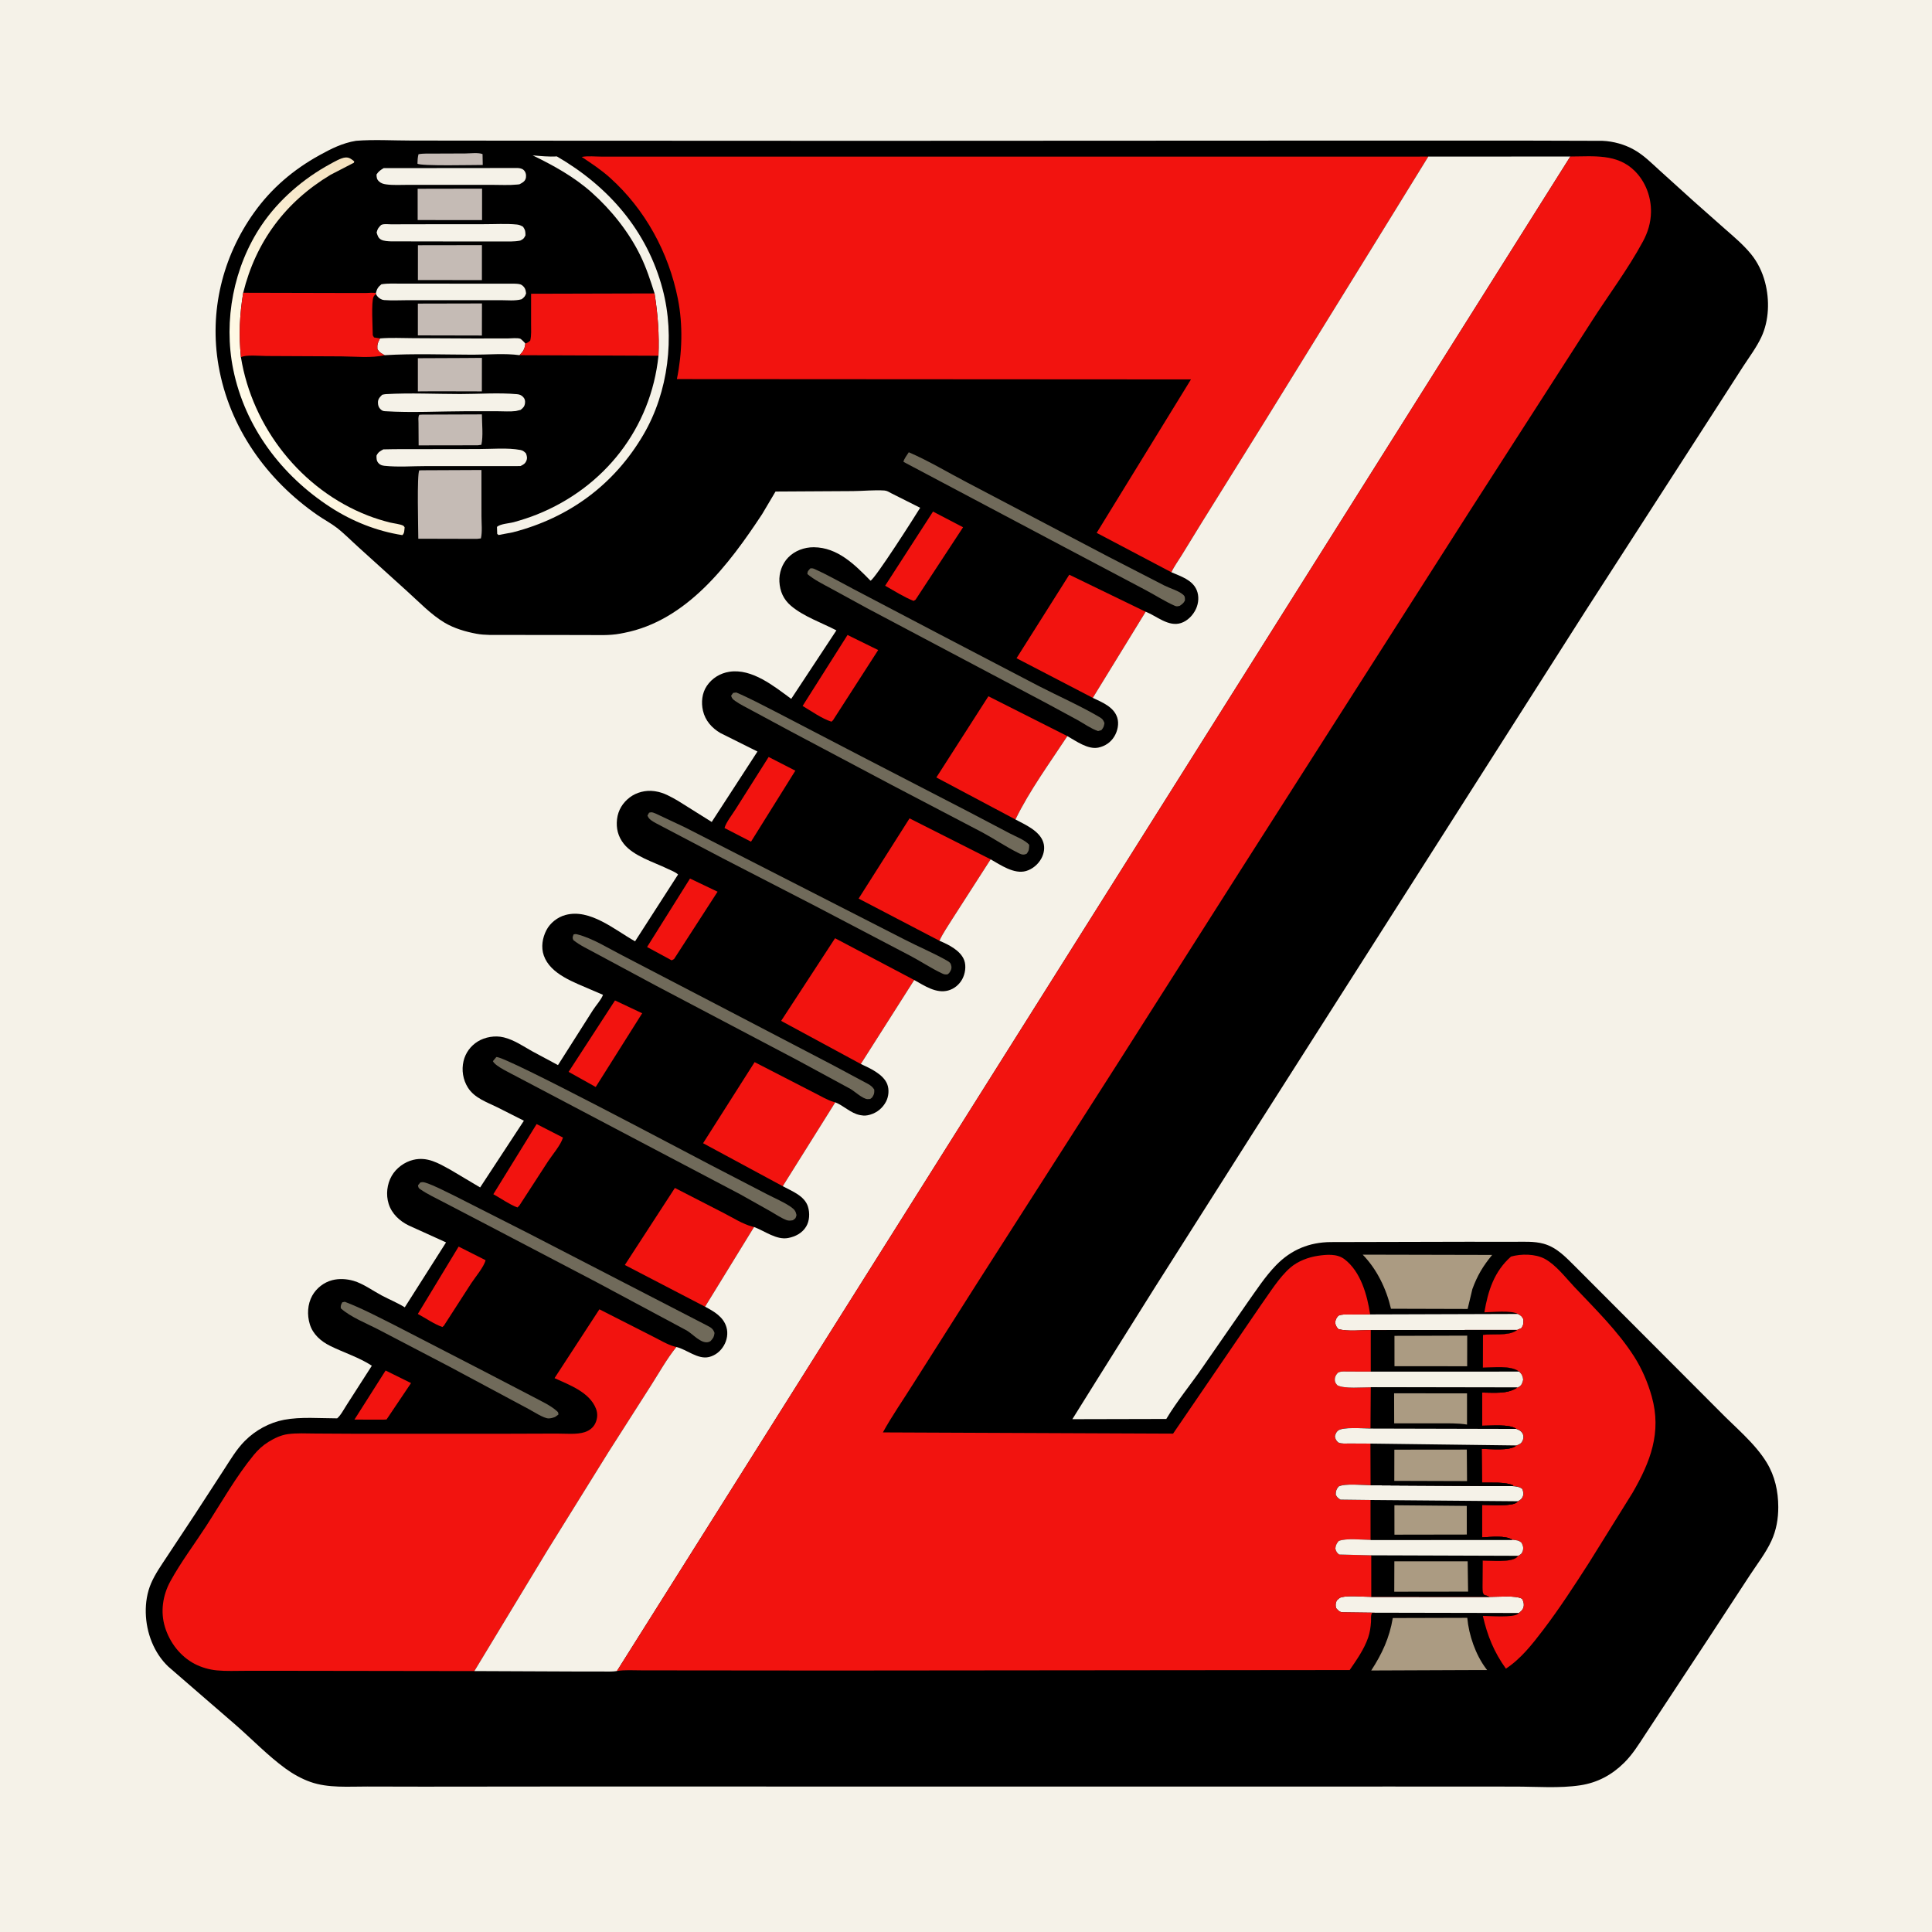 <svg version="1.1" xmlns="http://www.w3.org/2000/svg" style="display: block;" viewBox="0 0 2048 2048" width="1024" height="1024">
<defs>
	<linearGradient id="Gradient1" gradientUnits="userSpaceOnUse" x1="449.767" y1="341.096" x2="259.873" y2="428.518">
		<stop class="stop0" offset="0" stop-opacity="1" stop-color="rgb(244,225,190)"/>
		<stop class="stop1" offset="1" stop-opacity="1" stop-color="rgb(255,251,233)"/>
	</linearGradient>
</defs>
<path transform="translate(0,0)" fill="rgb(245,242,232)" d="M -0 -0 L 2048 0 L 2048 2048 L -0 2048 L -0 -0 z"/>
<path transform="translate(0,0)" fill="rgb(0,0,0)" d="M 377.368 149.262 C 396.407 147.726 416.659 148.978 435.835 148.981 L 553.089 149.108 L 914.433 149.263 L 1438.73 149.023 L 1610.32 149.023 L 1698.69 149.276 C 1710.29 149.754 1722.39 153.138 1732.44 158.868 C 1742.63 164.686 1750.78 172.942 1759.4 180.774 L 1795.08 213.06 L 1828.22 242.41 C 1837.92 250.896 1847.97 259.335 1856.15 269.352 C 1863.27 278.068 1868.2 288.365 1871.04 299.231 C 1875.96 317.977 1875.37 339.797 1867.01 357.51 C 1861.93 368.274 1854.33 378.446 1847.82 388.411 L 1816.83 436.556 L 1680.66 647.7 L 1324.28 1207.09 L 1223.76 1365.47 L 1161.96 1464 L 1136.75 1504.38 L 1236.33 1504.15 C 1247.6 1485.25 1262.46 1467.42 1274.95 1449.19 L 1321.95 1381.4 C 1331.62 1367.78 1341.19 1352.97 1352.88 1341 C 1368.78 1324.7 1388.06 1316.81 1410.63 1316.65 L 1555.78 1316.31 L 1604.14 1316.36 C 1614.71 1316.4 1626.27 1315.56 1636.52 1318.47 C 1650.67 1322.49 1660.19 1333.11 1670.31 1343.09 L 1822.17 1495.28 C 1839 1512.65 1860.19 1529.69 1872.76 1550.34 C 1881.49 1564.69 1885 1580.81 1885.04 1597.47 C 1885.07 1609.9 1883 1622.02 1877.76 1633.38 C 1871.83 1646.21 1862.53 1658.2 1854.77 1670.04 L 1812.03 1735.34 L 1763.02 1809.73 L 1743.49 1839.41 C 1736.76 1849.74 1730.44 1859.91 1721.62 1868.64 C 1708.63 1881.5 1693.45 1889.68 1675.32 1892.46 C 1653.14 1895.86 1628.65 1893.86 1606.14 1893.86 L 1477.32 1893.8 L 1031.75 1893.83 L 603 1893.77 L 448.461 1893.92 L 389.295 1893.8 C 369.47 1893.74 347.926 1895.61 329 1888.91 C 319.612 1885.58 310.532 1880.48 302.5 1874.62 C 283.949 1861.09 267.361 1843.83 250.034 1828.69 L 178.572 1766.84 C 163.068 1752.2 154.976 1730.57 154.521 1709.5 C 154.294 1699 155.963 1688.18 160.11 1678.5 C 164.455 1668.35 171.076 1659.1 177.103 1649.9 L 206.173 1605.94 L 237.194 1558.2 C 244.193 1547.49 250.551 1536.43 259.645 1527.31 C 270.774 1516.14 285.566 1508.01 301.095 1505.05 C 318.687 1501.7 339.407 1503.5 357.414 1503.51 C 361.395 1500.12 364.531 1493.75 367.5 1489.27 L 394.163 1447.73 C 380.933 1438.98 363.997 1433.69 349.734 1426.57 C 340.061 1421.74 331.681 1414.37 328.415 1403.77 C 325.389 1393.95 325.94 1382.52 330.98 1373.47 C 335.415 1365.51 343.294 1359.33 352.133 1357.04 C 359.46 1355.14 367.591 1355.64 374.808 1357.74 C 384.926 1360.69 395.107 1368.17 404.513 1373.18 C 412.673 1377.53 421.23 1380.94 429.076 1385.82 L 472.842 1316.99 L 433.527 1299.18 C 423.729 1294.49 415.299 1286.69 411.975 1276.07 C 408.955 1266.42 410.206 1255.25 415.222 1246.5 C 419.982 1238.2 428.741 1231.75 438.032 1229.5 C 453.054 1225.87 464.738 1233.04 477.374 1239.95 L 508.968 1258.74 L 555.355 1188.01 L 527.16 1173.77 C 515.995 1168.31 502.892 1163.9 495.982 1152.88 C 490.739 1144.52 489.124 1134.35 491.378 1124.78 C 493.434 1116.05 498.879 1108.68 506.5 1103.98 C 514.19 1099.24 524.878 1097.44 533.732 1099.6 L 535 1099.93 C 545.216 1102.57 554.724 1109.09 563.883 1114.24 L 591.489 1129.06 L 628.531 1070.76 C 631.792 1065.65 637.143 1060.06 639.22 1054.56 L 627.097 1049.38 C 609.128 1041.41 583.468 1032.95 576.447 1012.88 C 573.365 1004.06 574.994 994.125 579.218 986.001 C 583.222 978.3 590.987 972.232 599.339 969.951 C 625.383 962.838 651.613 985.701 673.188 997.844 L 718.791 927.004 C 716.014 924.346 711.224 922.68 707.734 920.982 C 693.059 913.842 671.576 907.529 661.262 894.495 C 655.117 886.729 652.96 878.046 654.093 868.338 C 655.197 858.873 660.078 850.956 667.598 845.25 C 674.738 839.832 684.498 837.411 693.367 838.621 L 695 838.87 C 703.558 840.128 711.402 844.707 718.799 848.973 L 754.449 871.311 L 802.941 796.648 L 763.587 777.013 C 754.545 771.671 747.615 763.898 745.185 753.438 C 743.137 744.624 744.096 734.739 749.241 727.109 C 754.757 718.928 763.338 713.646 773.063 712.117 C 797.195 708.324 820.592 727.537 838.727 740.81 L 886.618 668.217 C 871.063 660.11 851.876 653.561 838.5 642.201 C 830.543 635.444 826.734 626.848 826.188 616.558 C 825.7 607.354 829.071 597.606 835.5 590.982 C 842.506 583.763 852.683 580.029 862.664 580.102 C 888.051 580.287 906.235 598.698 922.786 615.573 C 927.71 613.521 969.95 547.232 975.419 538.27 L 944.846 522.907 C 942.513 521.616 940.247 520.14 937.509 519.954 C 926.837 519.229 914.902 520.512 904.083 520.578 L 822.089 521.059 L 807.894 545 C 772.692 598.395 727.968 657.971 661.503 670.892 L 657.433 671.675 C 645.781 673.876 633.361 673.15 621.534 673.152 L 569.406 673.107 L 532.5 673.033 C 523.358 673.028 514.08 673.463 505.05 671.792 C 493.59 669.671 481.494 666.114 471.404 660.149 C 456.956 651.607 443.995 637.881 431.514 626.689 L 379.903 579.973 C 372.319 573.169 365.044 565.652 356.99 559.421 C 350.721 554.571 343.569 550.856 337.039 546.354 C 282.751 508.931 243.094 453.235 231.675 387.701 C 221.703 330.473 235.637 272.486 269.33 225.344 C 287.784 199.524 311.022 179.786 338.692 164.5 C 351.326 157.52 363.04 151.632 377.368 149.262 z"/>
<path transform="translate(0,0)" fill="rgb(197,187,181)" d="M 443.609 163.5 C 448.845 162.471 454.912 162.873 460.274 162.801 L 493.273 162.672 C 498.22 162.666 507.074 161.528 511.519 163.327 L 511.736 174.883 C 502.719 174.854 445.996 176.231 442.52 173.5 C 442.591 169.994 442.755 166.908 443.609 163.5 z"/>
<path transform="translate(0,0)" fill="rgb(242,19,15)" d="M 408.756 1452.81 L 435.718 1466.12 L 409.761 1504.7 L 406.25 1504.9 L 375.731 1504.82 L 408.756 1452.81 z"/>
<path transform="translate(0,0)" fill="rgb(197,187,181)" d="M 447.667 439.487 L 510.837 439.263 C 510.848 448.885 512.382 462.33 510.258 471.5 L 506.5 472.025 L 443.776 472.123 L 443.62 448.339 C 443.607 445.604 442.99 442.027 444.5 439.637 L 447.667 439.487 z"/>
<path transform="translate(0,0)" fill="rgb(197,187,181)" d="M 442.728 200.093 L 511.011 199.965 L 510.997 233.325 L 442.747 233.263 L 442.728 200.093 z"/>
<path transform="translate(0,0)" fill="rgb(197,187,181)" d="M 442.959 321.822 L 510.904 321.675 L 510.827 355.678 L 442.954 355.53 L 442.959 321.822 z"/>
<path transform="translate(0,0)" fill="rgb(197,187,181)" d="M 492.378 379.514 L 510.854 379.37 L 510.79 414.884 L 461.135 414.761 L 442.96 414.891 L 442.958 379.721 L 492.378 379.514 z"/>
<path transform="translate(0,0)" fill="rgb(197,187,181)" d="M 443.017 259.939 L 510.867 259.836 L 510.84 296.921 L 442.999 296.885 L 443.017 259.939 z"/>
<path transform="translate(0,0)" fill="rgb(242,19,15)" d="M 486.165 1321.44 L 514.729 1335.86 C 512.954 1343.07 503.758 1353.87 499.526 1360.32 L 470.5 1405.34 L 468.969 1406.67 C 460.508 1403.85 450.974 1397.14 442.915 1392.85 L 486.165 1321.44 z"/>
<path transform="translate(0,0)" fill="rgb(245,242,232)" d="M 402.839 358.732 C 414.448 357.791 426.397 358.407 438.058 358.476 L 501.216 358.792 L 538.086 358.765 C 541.525 358.764 548.47 357.93 551.5 359.064 C 552.173 359.316 553.562 360.712 554.13 361.196 C 555.218 362.124 556.047 363.122 556.898 364.263 C 556.208 369.951 554.722 372.441 550.686 376.51 C 535.136 374.34 517.05 376.019 501.138 375.983 C 470.229 375.913 438.544 374.658 407.734 376.516 C 404.028 374.36 402.265 373.747 400.042 370 C 399.663 365.279 400.557 362.838 402.839 358.732 z"/>
<path transform="translate(0,0)" fill="rgb(242,19,15)" d="M 568.839 1191.55 L 596.771 1205.86 C 594.527 1213.71 585.637 1223.94 580.949 1231.07 L 550.5 1278.01 L 548.5 1279.97 C 539.864 1276.75 531.144 1270.4 522.958 1265.91 L 568.839 1191.55 z"/>
<path transform="translate(0,0)" fill="rgb(245,242,232)" d="M 398.413 310.731 C 399.559 306.248 400.711 304.277 404.311 301.352 C 411.267 300.205 418.574 300.666 425.605 300.657 L 459.533 300.661 L 545.44 300.719 C 547.801 300.82 551.194 300.821 553.179 302.234 C 556.482 304.586 557.302 307.146 557.682 311 C 556.611 314.278 555.592 315.129 553 317.187 C 546.173 319.183 537.632 318.193 530.462 318.205 L 486.77 318.228 L 433.433 318.204 C 424.825 318.19 415.769 318.751 407.202 318.087 C 405.825 317.98 404.608 317.562 403.416 316.877 C 400.927 315.447 399.736 314.044 398.421 311.547 L 398.413 310.731 z"/>
<path transform="translate(0,0)" fill="rgb(242,19,15)" d="M 731.44 931.284 L 760.654 945.245 L 714.5 1016.66 L 711.984 1017.99 L 685.932 1003.88 L 731.44 931.284 z"/>
<path transform="translate(0,0)" fill="rgb(245,242,232)" d="M 406.689 178.231 L 549 178.093 C 552.019 178.336 554.593 179.001 556.337 181.707 C 557.81 183.993 558.06 187.477 557.004 190 C 555.848 192.759 553.11 194.031 550.629 195.363 L 548.333 195.627 C 539.589 196.504 530.332 195.936 521.534 195.948 L 473.769 195.972 L 432.272 195.949 C 424.858 195.939 416.671 196.483 409.352 195.45 C 406.409 195.035 403.944 194.36 401.735 192.273 C 399.299 189.972 399.263 188.171 399.106 185 C 401.219 181.67 403.35 180.264 406.689 178.231 z"/>
<path transform="translate(0,0)" fill="rgb(245,242,232)" d="M 405.068 418.5 C 406.398 418.181 407.627 417.874 409 417.795 C 434.946 416.314 461.788 417.681 487.818 417.687 C 507.422 417.692 528.541 416.092 548 417.853 C 550.729 418.1 552.366 418.735 554.384 420.664 C 556.209 422.408 556.826 424.577 556.56 427.059 C 556.153 430.849 554.658 432.337 551.838 434.5 L 546.867 435.71 C 540.718 436.489 533.918 435.952 527.68 435.937 L 494.184 435.916 C 465.834 435.973 436.409 437.665 408.169 435.898 C 406.105 435.769 405.037 435.35 403.5 433.921 C 401.468 432.031 400.781 429.93 400.655 427.238 C 400.459 423.061 402.409 421.266 405.068 418.5 z"/>
<path transform="translate(0,0)" fill="rgb(245,242,232)" d="M 406.327 476.361 L 418 476.149 L 507.036 476.022 C 521.211 476.038 537.95 474.416 551.788 477.016 C 554.392 477.505 555.671 478.728 557.478 480.5 C 558.59 483.176 559.157 485.686 557.953 488.5 C 556.606 491.648 554.677 492.55 551.82 494 L 547.787 494.079 L 452.295 494.077 C 437.812 494.051 421.935 495.318 407.593 493.784 C 405.076 493.514 402.873 492.863 401.155 490.875 C 399.032 488.418 399.098 486.034 399.106 483 C 400.879 479.299 402.78 478.283 406.327 476.361 z"/>
<path transform="translate(0,0)" fill="rgb(245,242,232)" d="M 403.969 238.5 L 404.914 238.1 C 407.889 237.18 411.621 237.796 414.744 237.791 L 437.95 237.716 L 512.673 237.653 C 524.204 237.698 536.593 236.872 548.038 238.016 C 550.572 238.269 552.358 239.16 554.5 240.403 C 556.95 244.108 556.905 245.003 557.023 249.5 C 555.235 252.988 554.987 253.238 551.5 255.028 C 544.996 256.364 538.125 255.945 531.519 255.958 L 499.195 255.993 L 414.393 255.856 C 411.241 255.728 406.837 255.575 404 254.025 C 400.799 252.277 400.278 249.647 399.235 246.5 C 400.301 242.337 400.946 241.61 403.969 238.5 z"/>
<path transform="translate(0,0)" fill="rgb(242,19,15)" d="M 814.797 802.424 L 843.094 816.948 L 796.099 892.224 L 768.002 877.727 C 769.865 871.345 776.229 863.54 779.803 857.746 L 814.797 802.424 z"/>
<path transform="translate(0,0)" fill="rgb(242,19,15)" d="M 651.925 1060.51 L 680.737 1074.1 L 631.472 1152.26 L 602.751 1136.22 L 651.925 1060.51 z"/>
<path transform="translate(0,0)" fill="rgb(242,19,15)" d="M 898.418 673.108 L 930.909 689.078 L 883.004 763.5 L 881.406 765.014 C 871.466 761.984 859.816 753.644 850.797 748.331 L 898.418 673.108 z"/>
<path transform="translate(0,0)" fill="rgb(112,106,90)" d="M 362.845 1380.5 L 365.522 1379.95 C 383.715 1386.9 401.452 1396.31 418.858 1405.03 L 512.618 1453.4 L 565.058 1480.67 C 573.284 1485.1 583.296 1489.55 590.213 1495.71 C 591.92 1497.23 591.769 1497.24 591.937 1499.5 L 588.5 1501.98 C 586.293 1502.85 583.904 1503.59 581.5 1503.58 C 576.268 1503.55 565.131 1496.09 560.064 1493.47 L 476.141 1448.53 L 401.468 1409.53 C 388.87 1402.95 371.713 1396.3 361.252 1386.85 C 361.021 1383.78 361.411 1383.28 362.845 1380.5 z"/>
<path transform="translate(0,0)" fill="rgb(245,242,232)" d="M 1609.13 1392.85 C 1612.3 1394.55 1613.26 1395.28 1614.87 1398.5 C 1614.87 1402.83 1615.17 1404.02 1612.83 1407.8 L 1608.27 1409.78 L 1453.05 1409.88 C 1442.73 1409.92 1428.81 1411.52 1419 1408.98 C 1416.54 1406.74 1416.34 1405.58 1415.27 1402.5 C 1415.73 1398.9 1416.31 1397.43 1418.74 1394.71 C 1422.32 1393.05 1426.04 1393.49 1429.92 1393.45 L 1452.41 1393.34 L 1609.13 1392.85 z"/>
<path transform="translate(0,0)" fill="rgb(245,242,232)" d="M 1453.61 1692.74 L 1579.05 1692.81 C 1587.56 1692.88 1606.91 1690.89 1613.5 1694.84 C 1615.15 1697.76 1615.93 1701.26 1614.7 1704.61 C 1613.87 1706.86 1611.89 1708.39 1610.1 1709.84 L 1457.74 1709.54 L 1423 1709.09 C 1419.54 1708.74 1418.39 1706.88 1416.18 1704.5 C 1415.63 1701.15 1415.62 1699.6 1417.07 1696.5 C 1418.51 1695.19 1420.04 1693.55 1422.02 1693.1 C 1430.59 1691.13 1444.61 1692.74 1453.61 1692.74 z"/>
<path transform="translate(0,0)" fill="rgb(242,19,15)" d="M 989.028 542.286 L 1020.9 558.923 L 970.5 635.75 L 968.438 636.976 C 958.194 632.912 947.911 626.327 938.286 620.904 L 989.028 542.286 z"/>
<path transform="translate(0,0)" fill="rgb(112,106,90)" d="M 963.351 479.412 C 984.504 488.51 1005.08 501.012 1025.56 511.644 L 1174.65 589.981 L 1234.31 620.691 C 1240.27 623.696 1248.99 626.052 1253.91 630.184 C 1256.45 632.318 1256 633.428 1256.09 636.5 C 1254.75 639.387 1253.02 640.509 1250.5 642.258 C 1248.05 642.684 1247.56 643.144 1245.19 642.1 C 1234.61 637.454 1224.01 630.5 1213.66 625.099 L 1127.94 579.793 L 957.763 489.601 C 957.806 487.015 961.898 481.825 963.351 479.412 z"/>
<path transform="translate(0,0)" fill="rgb(112,106,90)" d="M 859.002 602.5 C 861.533 602.292 861.923 602.502 864.29 603.567 C 878.037 609.754 891.36 617.481 904.73 624.457 L 996.31 672.512 L 1101.55 727.452 C 1122.63 738.247 1145.11 748.187 1165.5 760.146 C 1168.66 761.998 1169.49 763.114 1170.78 766.5 C 1170.11 770.188 1169.97 770.99 1167.5 774.014 L 1164 774.974 C 1156.42 772.354 1149.49 767.348 1142.5 763.402 L 1109.77 745.674 L 919.135 644.725 L 881.203 623.985 C 872.643 619.324 863.302 614.819 855.834 608.5 C 855.979 605.285 856.936 604.867 859.002 602.5 z"/>
<path transform="translate(0,0)" fill="rgb(112,106,90)" d="M 777.154 734.5 L 780.5 734.071 C 794.52 739.998 808.067 747.348 821.655 754.207 L 912.502 801.436 L 1026 860.099 L 1070.5 883.472 C 1076.81 886.803 1086.25 890.239 1091.02 895.5 C 1090.76 899.819 1091.07 901.26 1088.5 904.852 L 1086.72 905.629 C 1083.47 906.421 1081.53 905.184 1078.75 903.799 C 1066.21 897.54 1054.26 889.387 1041.87 882.679 L 945.457 832.21 L 838.218 775.327 L 798.304 753.826 C 792.122 750.405 785.277 747.202 779.501 743.169 C 776.839 741.311 775.97 740.551 775.005 737.5 L 777.154 734.5 z"/>
<path transform="translate(0,0)" fill="rgb(112,106,90)" d="M 688.052 861.5 C 688.879 861.355 689.694 861.051 690.534 861.065 C 692.962 861.105 697.837 863.767 700.102 864.791 L 725.779 876.873 L 958.913 995.957 C 973.735 1003.63 989.766 1010.24 1004.19 1018.5 C 1006.91 1020.06 1007.97 1021.1 1008.5 1024.31 C 1008.96 1027.08 1007.69 1029.39 1006.09 1031.5 L 1004.41 1032.88 C 1001.41 1033.13 1000.82 1032.9 998.116 1031.62 C 986.956 1026.33 976.287 1019.16 965.292 1013.37 L 864.474 960.54 L 766.413 909.976 L 695.24 872.588 C 691.516 870.441 687.843 868.662 686.342 864.5 L 688.052 861.5 z"/>
<path transform="translate(0,0)" fill="rgb(112,106,90)" d="M 445.549 1253.5 C 447.716 1252.96 448.885 1253 451.033 1253.7 C 461.378 1257.07 471.908 1262.92 481.765 1267.59 L 560.289 1307.42 L 749.913 1405.32 C 753.866 1407.34 756.025 1408.73 757.431 1413 C 756.779 1417.47 756.301 1418.05 753.324 1421.5 C 752.383 1422.18 751.589 1422.55 750.438 1422.76 C 742.74 1424.17 734.629 1414.27 727.939 1410.36 L 632.339 1359.14 L 517.325 1298.91 L 469.954 1274.21 C 462.185 1270.1 453.497 1266.11 446.254 1261.15 C 443.786 1259.46 443.562 1259.43 443.086 1256.5 L 445.549 1253.5 z"/>
<path transform="translate(0,0)" fill="rgb(112,106,90)" d="M 608.063 990.5 C 609.417 990.13 610.369 990.077 611.745 990.418 C 627.997 994.437 645.422 1005.51 660.4 1013.15 L 758.75 1064.33 L 880.545 1127.86 L 920.441 1149.18 C 923.277 1150.88 924.947 1152.23 926.759 1155 C 926.878 1159.23 926.715 1159.78 924.5 1163.38 L 922.5 1164.93 C 921.319 1165.04 920.736 1165.15 919.63 1165.11 C 914.647 1164.96 906.108 1157.05 901.632 1154.37 L 845.18 1123.76 L 695.247 1044.78 L 632.046 1010.82 C 624.034 1006.33 614.813 1002.3 607.727 996.5 C 606.612 993.573 606.962 993.489 608.063 990.5 z"/>
<path transform="translate(0,0)" fill="rgb(112,106,90)" d="M 526.137 1120.5 C 535.164 1119.07 728.644 1222.22 753.404 1235 L 812.682 1265.73 C 821.255 1270.22 831.202 1274.26 839.057 1279.88 C 842.191 1282.13 843.641 1284.25 844.326 1288 C 843.46 1291.58 843.497 1291.41 840.45 1293.5 C 838.119 1293.93 835.969 1294.21 833.708 1293.34 C 827.91 1291.11 822.146 1287.13 816.742 1284.04 L 784.425 1265.89 L 679.489 1210.65 L 547.832 1141.27 C 542.092 1138.03 525.001 1130.4 522.5 1124.87 L 526.137 1120.5 z"/>
<path transform="translate(0,0)" fill="rgb(197,187,181)" d="M 447.941 498.5 L 510.348 498.218 L 510.384 547.437 C 510.382 554.72 511.404 563.769 509.778 570.75 L 505.5 571.222 L 443.416 571.07 C 443.411 561.724 441.795 501.988 444.5 498.594 L 447.941 498.5 z"/>
<path transform="translate(0,0)" fill="rgb(171,155,130)" d="M 1476.41 1715.2 L 1555.38 1714.98 C 1557.01 1733.3 1564.19 1754.07 1575.23 1768.76 L 1576.42 1770.32 L 1553.78 1770.38 L 1453.54 1770.79 C 1465.05 1753.15 1472.93 1736.12 1476.41 1715.2 z"/>
<path transform="translate(0,0)" fill="rgb(245,242,232)" d="M 693.864 311.043 C 689.572 297.479 685.091 283.748 678.838 270.939 C 666.555 245.78 647.933 222.473 627.043 203.895 C 608.545 187.445 586.773 175.407 564.623 164.693 C 573.179 165.418 581.691 166.325 590.285 165.797 C 645.09 197.613 686.052 244.584 702.419 306.605 C 715.711 356.973 708.51 415.556 682.161 460.587 C 651.032 513.788 603.183 548.981 543.549 564.281 L 528.5 567.134 L 527.079 566 L 526.809 558.5 C 530.527 555.199 539.767 554.869 544.842 553.455 C 553.018 551.178 561.237 548.55 569.115 545.395 C 640.699 516.727 689.992 453.922 698.006 377.113 C 698.904 354.306 697.419 333.559 693.864 311.043 z"/>
<path transform="translate(0,0)" fill="url(#Gradient1)" d="M 255.4 378.711 C 267.413 452.882 319.402 519.088 390.006 546.5 C 397.665 549.474 405.554 551.915 413.523 553.903 C 417.114 554.799 424.549 555.573 427.5 557.281 C 428.146 557.654 428.457 558.427 428.935 559 C 428.513 562.062 428.901 565.206 426.5 567.254 C 399.396 563.035 373.395 552.634 350.441 537.779 C 298.525 504.181 259.642 452.705 247.205 391.5 C 236.68 339.708 247.701 282.526 277.236 238.77 C 295.421 211.827 321.634 189.262 350.133 173.812 C 354.388 171.506 361.397 167.32 366.258 166.948 C 370.156 166.649 372.651 168.76 375.5 171.028 L 375.142 172.5 L 350.5 185.242 C 302.727 213.877 271.184 256.163 257.813 310.327 C 253.966 333.676 253.055 355.176 255.4 378.711 z"/>
<path transform="translate(0,0)" fill="rgb(171,155,130)" d="M 1444.49 1329.97 L 1581.74 1330.28 C 1572.03 1342.14 1566.08 1351.99 1560.79 1366.44 L 1555.75 1387.55 L 1474.5 1387.32 C 1469.65 1366.37 1459.57 1345.39 1444.49 1329.97 z"/>
<path transform="translate(0,0)" fill="rgb(242,19,15)" d="M 693.864 311.043 C 697.419 333.559 698.904 354.306 698.006 377.113 L 550.686 376.51 C 554.722 372.441 556.208 369.951 556.898 364.263 C 559.038 363.357 560.418 362.623 562.09 361 C 563.446 355.304 562.958 349.095 562.973 343.253 L 562.979 311.381 L 693.864 311.043 z"/>
<path transform="translate(0,0)" fill="rgb(242,19,15)" d="M 747.408 1385.16 L 662.355 1340.95 L 715.408 1259.28 L 767.658 1286.13 C 776.903 1290.88 787.472 1297.65 797.461 1300.22 L 799.334 1300.66 L 747.408 1385.16 z"/>
<path transform="translate(0,0)" fill="rgb(242,19,15)" d="M 1158.41 739.763 L 1077.57 697.748 L 1133.47 609.218 L 1213.52 648.05 L 1214.48 648.428 L 1158.41 739.763 z"/>
<path transform="translate(0,0)" fill="rgb(242,19,15)" d="M 257.813 310.327 L 364.984 310.582 L 388.623 310.559 C 391.299 310.544 395.973 309.918 398.413 310.731 L 398.421 311.547 C 397.62 312.531 396.606 313.375 396.018 314.5 C 393.355 319.597 395.125 348.041 395.164 355.5 L 396.5 357.719 L 402.839 358.732 C 400.557 362.838 399.663 365.279 400.042 370 C 402.265 373.747 404.028 374.36 407.734 376.516 C 393.715 379.83 376.34 377.839 361.84 377.77 L 282.092 377.382 C 276.209 377.36 260.009 375.785 255.4 378.711 C 253.055 355.176 253.966 333.676 257.813 310.327 z"/>
<path transform="translate(0,0)" fill="rgb(242,19,15)" d="M 1076.41 868.677 L 992.575 824.141 L 1047.74 738.083 L 1131.43 780.323 C 1112.72 808.8 1091.34 837.991 1076.41 868.677 z"/>
<path transform="translate(0,0)" fill="rgb(242,19,15)" d="M 829.74 1257.42 L 745.296 1211.86 L 799.927 1125.91 L 862.99 1158.35 C 869.498 1161.53 876.61 1166 883.536 1168.01 L 885.413 1168.52 L 829.74 1257.42 z"/>
<path transform="translate(0,0)" fill="rgb(242,19,15)" d="M 995.852 997.259 L 910.18 952.539 L 964.154 867.512 L 1050.11 910.93 L 1009.83 973.61 C 1005.15 981.305 999.537 989.063 995.852 997.259 z"/>
<path transform="translate(0,0)" fill="rgb(242,19,15)" d="M 912.488 1127.87 L 828.035 1082.17 L 885.196 994.565 L 969.094 1038.85 L 912.488 1127.87 z"/>
<path transform="translate(0,0)" fill="rgb(242,19,15)" d="M 1609.13 1392.85 C 1602 1388.8 1582.01 1390.97 1573.49 1391.11 C 1577.36 1368.25 1583.89 1347.77 1601.7 1332.04 C 1612.45 1328.94 1627.58 1329.06 1637.54 1334.43 C 1649.36 1340.8 1659.71 1354.5 1668.92 1364.24 C 1690.86 1387.46 1714.99 1410.97 1732.22 1437.97 C 1740.58 1451.09 1746.78 1465.53 1750.96 1480.5 C 1761.55 1518.46 1749.52 1549.59 1730.54 1582.46 L 1684.34 1656.7 C 1668.78 1680.9 1653.16 1705.04 1635.72 1727.94 C 1624.32 1742.91 1612.21 1758.39 1596.33 1768.84 C 1583.72 1751.37 1576.63 1733.75 1571.88 1712.94 C 1579.73 1712.95 1603.95 1715.07 1609.34 1710.68 L 1610.1 1709.84 C 1611.89 1708.39 1613.87 1706.86 1614.7 1704.61 C 1615.93 1701.26 1615.15 1697.76 1613.5 1694.84 C 1606.91 1690.89 1587.56 1692.88 1579.05 1692.81 C 1577.09 1691.73 1575.25 1691.17 1573.13 1690.5 C 1571.14 1688.13 1571.51 1683.93 1571.46 1680.93 L 1571.67 1654.21 C 1580.19 1654.29 1602.06 1656.5 1607.99 1650.63 L 1609.32 1649.22 C 1611.94 1647.73 1613.25 1647.01 1614.16 1644 C 1615.22 1640.54 1614.43 1638.65 1612.94 1635.5 C 1610.04 1632.64 1607.24 1632.68 1603.32 1632.26 C 1595.31 1627.31 1580.42 1629.33 1571.07 1629.69 L 1571.03 1595.23 C 1578.52 1595.2 1602.82 1597.16 1607.82 1592.58 L 1609.01 1591.39 C 1611.24 1590.02 1612.6 1589.49 1613.86 1587.03 C 1615.47 1583.86 1614.78 1581.52 1613.64 1578.36 C 1610.49 1575.89 1607.11 1575.83 1603.24 1575.34 L 1604.33 1574.67 C 1595.73 1570.6 1580.56 1571.93 1570.97 1571.65 L 1570.6 1535.85 C 1579.37 1535.87 1599.91 1538.2 1606.72 1532.78 L 1607.36 1532.23 C 1610.06 1531.34 1612.26 1530.46 1613.69 1527.79 C 1614.99 1525.37 1615.33 1522.53 1614.14 1520 C 1612.61 1516.76 1610.29 1516.02 1607.29 1514.72 C 1600.41 1509.3 1579.85 1511.48 1571.13 1511.35 L 1571.07 1476.17 C 1582.81 1476.16 1597.33 1477.98 1607.59 1471.34 L 1608.31 1470.86 C 1609.22 1470.55 1609.63 1470.45 1610.5 1469.88 C 1613.37 1467.98 1613.72 1465.54 1614.6 1462.5 C 1614.05 1458.48 1613.26 1456.75 1610.32 1453.94 C 1601.26 1447.14 1582.9 1449.71 1571.91 1449.8 L 1572.03 1414.99 C 1581.92 1413.81 1598.22 1416.15 1606.64 1410.86 L 1608.27 1409.78 L 1612.83 1407.8 C 1615.17 1404.02 1614.87 1402.83 1614.87 1398.5 C 1613.26 1395.28 1612.3 1394.55 1609.13 1392.85 z"/>
<path transform="translate(0,0)" fill="rgb(242,19,15)" d="M 502.842 1771.41 L 310.44 1771.13 L 260.041 1771.13 C 250.131 1771.13 239.86 1771.63 230 1770.7 C 222.01 1769.94 213.63 1767.56 206.5 1763.87 C 191.169 1755.93 179.944 1741.17 174.899 1724.87 C 169.83 1708.48 172.527 1690.92 180.668 1676.09 C 191.723 1655.94 206.053 1636.95 218.565 1617.65 C 234.707 1592.74 250.194 1565.2 269.043 1542.28 C 273.511 1536.84 278.463 1532.26 284.452 1528.54 C 290.623 1524.71 297.736 1521.25 305 1520.26 C 314.47 1518.96 324.463 1519.54 334.014 1519.6 L 379.595 1519.85 L 537.213 1519.82 L 590.032 1519.65 C 599.008 1519.61 611.528 1520.93 619.974 1518.08 C 624.915 1516.41 628.974 1513.29 631.158 1508.53 C 633.401 1503.64 633.742 1498.36 631.785 1493.32 C 624.955 1475.74 603.666 1468.15 587.836 1460.88 L 635.383 1387.92 L 692.372 1416.9 C 699.428 1420.38 707.44 1425.35 715.016 1427.38 L 716.983 1427.87 C 706.815 1440.51 698.611 1455.27 689.877 1468.95 L 645.066 1539.14 L 579.651 1644.47 L 502.842 1771.41 z"/>
<path transform="translate(0,0)" fill="rgb(242,19,15)" d="M 1241.73 606.628 L 1162.52 564.866 L 1262.48 402.186 L 717.525 401.863 C 723.163 374.338 724.078 344.418 718.581 316.806 C 708.793 267.645 683.909 221.839 646.387 188.226 C 637.198 179.995 626.898 173.175 616.641 166.369 C 623.066 165.105 631.26 166.022 637.851 166.023 L 682.538 166.022 L 854.593 166.029 L 1514.04 165.997 L 1456.44 259.391 L 1340.32 447.267 L 1274.06 553.673 L 1252.49 588.81 C 1248.93 594.623 1244.58 600.454 1241.73 606.628 z"/>
<path transform="translate(0,0)" fill="rgb(245,242,232)" d="M 1514.04 165.997 L 1664.62 165.903 L 653.976 1771.32 C 648.448 1772.31 642.447 1771.85 636.844 1771.86 L 606.361 1771.85 L 502.842 1771.41 L 579.651 1644.47 L 645.066 1539.14 L 689.877 1468.95 C 698.611 1455.27 706.815 1440.51 716.983 1427.87 C 727.917 1430.45 739.69 1441.31 751.504 1438.51 C 758.243 1436.9 763.707 1432.44 767.2 1426.56 C 770.681 1420.7 771.996 1413.49 770.057 1406.88 C 766.821 1395.83 756.891 1390.2 747.408 1385.16 L 799.334 1300.66 C 810.522 1304.83 823.118 1314.66 835.352 1312.36 C 843.112 1310.9 850.335 1307.19 854.536 1300.25 C 858.223 1294.15 858.56 1285.93 856.499 1279.2 C 852.934 1267.58 839.48 1262.71 829.74 1257.42 L 885.413 1168.52 C 894.29 1171.98 901.727 1180 911.297 1181.95 L 912.5 1182.17 C 916.175 1182.86 918.795 1182.64 922.418 1181.58 C 929.777 1179.42 935.696 1174.53 939.256 1167.69 C 942.074 1162.28 942.731 1154.98 940.492 1149.25 C 936.378 1138.72 922.113 1132.29 912.488 1127.87 L 969.094 1038.85 C 979.767 1044.76 992.273 1053.48 1005.09 1049.97 C 1011.48 1048.21 1016.8 1043.83 1019.99 1038.03 C 1023.09 1032.37 1024.4 1024.29 1022.16 1018.06 C 1018.39 1007.62 1005.47 1001.3 995.852 997.259 C 999.537 989.063 1005.15 981.305 1009.83 973.61 L 1050.11 910.93 C 1060.63 916.883 1074.99 926.961 1087.66 923.312 C 1094.43 921.36 1100.46 916.253 1103.82 910.109 C 1106.71 904.812 1107.81 898.57 1105.9 892.785 C 1101.88 880.605 1086.87 874.283 1076.41 868.677 C 1091.34 837.991 1112.72 808.8 1131.43 780.323 C 1140.78 785.61 1153.34 794.77 1164.27 792.486 C 1171.43 790.989 1177.46 786.93 1181.26 780.616 C 1184.7 774.893 1186.41 767.186 1184.32 760.679 C 1180.64 749.247 1168.26 744.461 1158.41 739.763 L 1214.48 648.428 C 1226.22 653.062 1238.6 664.748 1251.92 660.444 C 1258.92 658.183 1264.74 652.071 1267.77 645.5 C 1270.62 639.322 1271.2 631.848 1268.53 625.5 C 1263.97 614.652 1251.7 610.961 1241.73 606.628 C 1244.58 600.454 1248.93 594.623 1252.49 588.81 L 1274.06 553.673 L 1340.32 447.267 L 1456.44 259.391 L 1514.04 165.997 z"/>
<path transform="translate(0,0)" fill="rgb(242,19,15)" d="M 1664.62 165.903 C 1688.93 165.873 1714.24 162.536 1733.01 181.342 C 1744.4 192.753 1750.38 208.802 1750.12 224.802 C 1749.93 236.05 1746.86 246.164 1741.56 255.999 C 1725.75 285.331 1704.89 312.98 1686.93 341.086 L 1558.26 541.265 L 1316.63 919.931 L 1187.33 1123.28 L 1035.66 1360.39 L 967.848 1467.23 C 957.23 1484.15 945.509 1500.93 935.894 1518.41 L 1243.51 1519.71 L 1336.8 1383.2 C 1346.11 1370.28 1355.98 1353.88 1368.1 1343.5 C 1375.74 1336.95 1386.74 1332.77 1396.62 1331.26 C 1405.93 1329.85 1417.19 1328.73 1425.15 1334.77 C 1442.47 1347.9 1449.36 1372.97 1452.41 1393.34 L 1429.92 1393.45 C 1426.04 1393.49 1422.32 1393.05 1418.74 1394.71 C 1416.31 1397.43 1415.73 1398.9 1415.27 1402.5 C 1416.34 1405.58 1416.54 1406.74 1419 1408.98 C 1428.81 1411.52 1442.73 1409.92 1453.05 1409.88 L 1608.27 1409.78 L 1606.64 1410.86 C 1598.22 1416.15 1581.92 1413.81 1572.03 1414.99 L 1571.91 1449.8 C 1582.9 1449.71 1601.26 1447.14 1610.32 1453.94 C 1613.26 1456.75 1614.05 1458.48 1614.6 1462.5 C 1613.72 1465.54 1613.37 1467.98 1610.5 1469.88 C 1609.63 1470.45 1609.22 1470.55 1608.31 1470.86 L 1607.59 1471.34 C 1597.33 1477.98 1582.81 1476.16 1571.07 1476.17 L 1571.13 1511.35 C 1579.85 1511.48 1600.41 1509.3 1607.29 1514.72 C 1610.29 1516.02 1612.61 1516.76 1614.14 1520 C 1615.33 1522.53 1614.99 1525.37 1613.69 1527.79 C 1612.26 1530.46 1610.06 1531.34 1607.36 1532.23 L 1606.72 1532.78 C 1599.91 1538.2 1579.37 1535.87 1570.6 1535.85 L 1570.97 1571.65 C 1580.56 1571.93 1595.73 1570.6 1604.33 1574.67 L 1603.24 1575.34 C 1607.11 1575.83 1610.49 1575.89 1613.64 1578.36 C 1614.78 1581.52 1615.47 1583.86 1613.86 1587.03 C 1612.6 1589.49 1611.24 1590.02 1609.01 1591.39 L 1607.82 1592.58 C 1602.82 1597.16 1578.52 1595.2 1571.03 1595.23 L 1571.07 1629.69 C 1580.42 1629.33 1595.31 1627.31 1603.32 1632.26 C 1607.24 1632.68 1610.04 1632.64 1612.94 1635.5 C 1614.43 1638.65 1615.22 1640.54 1614.16 1644 C 1613.25 1647.01 1611.94 1647.73 1609.32 1649.22 L 1607.99 1650.63 C 1602.06 1656.5 1580.19 1654.29 1571.67 1654.21 L 1571.46 1680.93 C 1571.51 1683.93 1571.14 1688.13 1573.13 1690.5 C 1575.25 1691.17 1577.09 1691.73 1579.05 1692.81 L 1453.61 1692.74 C 1444.61 1692.74 1430.59 1691.13 1422.02 1693.1 C 1420.04 1693.55 1418.51 1695.19 1417.07 1696.5 C 1415.62 1699.6 1415.63 1701.15 1416.18 1704.5 C 1418.39 1706.88 1419.54 1708.74 1423 1709.09 L 1457.74 1709.54 L 1454.5 1709.67 C 1452.86 1712.1 1453.52 1716.09 1453.32 1719.09 C 1452.94 1724.82 1452.19 1730.39 1450.31 1735.85 C 1445.96 1748.47 1438.16 1759.43 1430.68 1770.34 L 882.438 1770.85 L 724.836 1770.71 L 679.455 1770.65 C 671.22 1770.64 662.087 1770.01 653.976 1771.32 L 1664.62 165.903 z"/>
<path transform="translate(0,0)" fill="rgb(0,0,0)" d="M 1453.03 1574.46 L 1603.24 1575.34 C 1607.11 1575.83 1610.49 1575.89 1613.64 1578.36 C 1614.78 1581.52 1615.47 1583.86 1613.86 1587.03 C 1612.6 1589.49 1611.24 1590.02 1609.01 1591.39 L 1607.82 1592.58 C 1602.82 1597.16 1578.52 1595.2 1571.03 1595.23 L 1571.07 1629.69 C 1580.42 1629.33 1595.31 1627.31 1603.32 1632.26 C 1607.24 1632.68 1610.04 1632.64 1612.94 1635.5 C 1614.43 1638.65 1615.22 1640.54 1614.16 1644 C 1613.25 1647.01 1611.94 1647.73 1609.32 1649.22 L 1607.99 1650.63 C 1602.06 1656.5 1580.19 1654.29 1571.67 1654.21 L 1571.46 1680.93 C 1571.51 1683.93 1571.14 1688.13 1573.13 1690.5 C 1575.25 1691.17 1577.09 1691.73 1579.05 1692.81 L 1453.61 1692.74 L 1453.58 1648.69 L 1419.5 1647.85 C 1416.79 1645.43 1416.56 1644.98 1415.51 1641.5 C 1416.04 1637.87 1416.72 1636.31 1419.11 1633.5 C 1427.17 1630.28 1443.92 1632.29 1453.02 1632.35 L 1452.98 1590.06 L 1421.01 1589.67 C 1418.17 1587.86 1417.57 1587.43 1415.97 1584.5 C 1415.96 1580.52 1416.51 1579.03 1418.88 1575.85 C 1425.15 1572.25 1445.36 1574.4 1453.03 1574.46 z"/>
<path transform="translate(0,0)" fill="rgb(171,155,130)" d="M 1478.08 1655.05 L 1555.78 1655.05 L 1556.24 1687.17 L 1477.97 1687.27 L 1478.08 1655.05 z"/>
<path transform="translate(0,0)" fill="rgb(245,242,232)" d="M 1453.02 1632.35 L 1603.32 1632.26 C 1607.24 1632.68 1610.04 1632.64 1612.94 1635.5 C 1614.43 1638.65 1615.22 1640.54 1614.16 1644 C 1613.25 1647.01 1611.94 1647.73 1609.32 1649.22 L 1453.58 1648.69 L 1419.5 1647.85 C 1416.79 1645.43 1416.56 1644.98 1415.51 1641.5 C 1416.04 1637.87 1416.72 1636.31 1419.11 1633.5 C 1427.17 1630.28 1443.92 1632.29 1453.02 1632.35 z"/>
<path transform="translate(0,0)" fill="rgb(0,0,0)" d="M 1453.03 1574.46 L 1603.24 1575.34 C 1607.11 1575.83 1610.49 1575.89 1613.64 1578.36 C 1614.78 1581.52 1615.47 1583.86 1613.86 1587.03 C 1612.6 1589.49 1611.24 1590.02 1609.01 1591.39 L 1607.82 1592.58 C 1602.82 1597.16 1578.52 1595.2 1571.03 1595.23 L 1571.07 1629.69 C 1580.42 1629.33 1595.31 1627.31 1603.32 1632.26 L 1453.02 1632.35 L 1452.98 1590.06 L 1421.01 1589.67 C 1418.17 1587.86 1417.57 1587.43 1415.97 1584.5 C 1415.96 1580.52 1416.51 1579.03 1418.88 1575.85 C 1425.15 1572.25 1445.36 1574.4 1453.03 1574.46 z"/>
<path transform="translate(0,0)" fill="rgb(171,155,130)" d="M 1478.13 1595.63 L 1554.83 1596.33 L 1554.88 1626.68 L 1478.17 1626.81 L 1478.13 1595.63 z"/>
<path transform="translate(0,0)" fill="rgb(245,242,232)" d="M 1453.03 1574.46 L 1603.24 1575.34 C 1607.11 1575.83 1610.49 1575.89 1613.64 1578.36 C 1614.78 1581.52 1615.47 1583.86 1613.86 1587.03 C 1612.6 1589.49 1611.24 1590.02 1609.01 1591.39 L 1452.98 1590.06 L 1421.01 1589.67 C 1418.17 1587.86 1417.57 1587.43 1415.97 1584.5 C 1415.96 1580.52 1416.51 1579.03 1418.88 1575.85 C 1425.15 1572.25 1445.36 1574.4 1453.03 1574.46 z"/>
<path transform="translate(0,0)" fill="rgb(0,0,0)" d="M 1453.05 1409.88 L 1608.27 1409.78 L 1606.64 1410.86 C 1598.22 1416.15 1581.92 1413.81 1572.03 1414.99 L 1571.91 1449.8 C 1582.9 1449.71 1601.26 1447.14 1610.32 1453.94 C 1613.26 1456.75 1614.05 1458.48 1614.6 1462.5 C 1613.72 1465.54 1613.37 1467.98 1610.5 1469.88 C 1609.63 1470.45 1609.22 1470.55 1608.31 1470.86 L 1607.59 1471.34 C 1597.33 1477.98 1582.81 1476.16 1571.07 1476.17 L 1571.13 1511.35 C 1579.85 1511.48 1600.41 1509.3 1607.29 1514.72 C 1610.29 1516.02 1612.61 1516.76 1614.14 1520 C 1615.33 1522.53 1614.99 1525.37 1613.69 1527.79 C 1612.26 1530.46 1610.06 1531.34 1607.36 1532.23 L 1606.72 1532.78 C 1599.91 1538.2 1579.37 1535.87 1570.6 1535.85 L 1570.97 1571.65 C 1580.56 1571.93 1595.73 1570.6 1604.33 1574.67 L 1603.24 1575.34 L 1453.03 1574.46 L 1452.91 1530.26 L 1430.29 1530.15 C 1426.39 1530.13 1422.1 1530.67 1418.5 1528.99 C 1416.28 1526.7 1415.63 1525.8 1415.1 1522.5 C 1415.8 1520.1 1416.22 1518.56 1418.06 1516.78 C 1422.75 1512.25 1445.68 1514.32 1452.96 1514.34 L 1453.16 1470.59 C 1444.43 1470.49 1425.08 1472.35 1417.72 1468.5 C 1416.46 1466.99 1415.37 1465.85 1415.08 1463.81 C 1414.59 1460.32 1415.9 1457.73 1418.18 1455.21 C 1421.31 1453.41 1424.74 1453.94 1428.22 1453.93 L 1453.06 1453.97 L 1453.05 1409.88 z"/>
<path transform="translate(0,0)" fill="rgb(171,155,130)" d="M 1478.19 1416.05 L 1555.31 1415.82 L 1555.26 1448.27 L 1478.21 1448.25 L 1478.19 1416.05 z"/>
<path transform="translate(0,0)" fill="rgb(245,242,232)" d="M 1453.06 1453.97 L 1610.32 1453.94 C 1613.26 1456.75 1614.05 1458.48 1614.6 1462.5 C 1613.72 1465.54 1613.37 1467.98 1610.5 1469.88 C 1609.63 1470.45 1609.22 1470.55 1608.31 1470.86 L 1453.16 1470.59 C 1444.43 1470.49 1425.08 1472.35 1417.72 1468.5 C 1416.46 1466.99 1415.37 1465.85 1415.08 1463.81 C 1414.59 1460.32 1415.9 1457.73 1418.18 1455.21 C 1421.31 1453.41 1424.74 1453.94 1428.22 1453.93 L 1453.06 1453.97 z"/>
<path transform="translate(0,0)" fill="rgb(0,0,0)" d="M 1453.16 1470.59 L 1608.31 1470.86 L 1607.59 1471.34 C 1597.33 1477.98 1582.81 1476.16 1571.07 1476.17 L 1571.13 1511.35 C 1579.85 1511.48 1600.41 1509.3 1607.29 1514.72 L 1452.96 1514.34 L 1453.16 1470.59 z"/>
<path transform="translate(0,0)" fill="rgb(171,155,130)" d="M 1477.81 1476.96 L 1555.1 1477.03 L 1555.11 1510.11 C 1545.07 1508.45 1534.56 1508.85 1524.41 1508.8 L 1477.89 1508.81 L 1477.81 1476.96 z"/>
<path transform="translate(0,0)" fill="rgb(0,0,0)" d="M 1452.96 1514.34 L 1607.29 1514.72 C 1610.29 1516.02 1612.61 1516.76 1614.14 1520 C 1615.33 1522.53 1614.99 1525.37 1613.69 1527.79 C 1612.26 1530.46 1610.06 1531.34 1607.36 1532.23 L 1606.72 1532.78 C 1599.91 1538.2 1579.37 1535.87 1570.6 1535.85 L 1570.97 1571.65 C 1580.56 1571.93 1595.73 1570.6 1604.33 1574.67 L 1603.24 1575.34 L 1453.03 1574.46 L 1452.91 1530.26 L 1430.29 1530.15 C 1426.39 1530.13 1422.1 1530.67 1418.5 1528.99 C 1416.28 1526.7 1415.63 1525.8 1415.1 1522.5 C 1415.8 1520.1 1416.22 1518.56 1418.06 1516.78 C 1422.75 1512.25 1445.68 1514.32 1452.96 1514.34 z"/>
<path transform="translate(0,0)" fill="rgb(171,155,130)" d="M 1478.08 1536.7 L 1554.87 1536.62 L 1555.13 1570.02 L 1478.01 1569.78 L 1478.08 1536.7 z"/>
<path transform="translate(0,0)" fill="rgb(245,242,232)" d="M 1452.96 1514.34 L 1607.29 1514.72 C 1610.29 1516.02 1612.61 1516.76 1614.14 1520 C 1615.33 1522.53 1614.99 1525.37 1613.69 1527.79 C 1612.26 1530.46 1610.06 1531.34 1607.36 1532.23 L 1452.91 1530.26 L 1430.29 1530.15 C 1426.39 1530.13 1422.1 1530.67 1418.5 1528.99 C 1416.28 1526.7 1415.63 1525.8 1415.1 1522.5 C 1415.8 1520.1 1416.22 1518.56 1418.06 1516.78 C 1422.75 1512.25 1445.68 1514.32 1452.96 1514.34 z"/>
</svg>